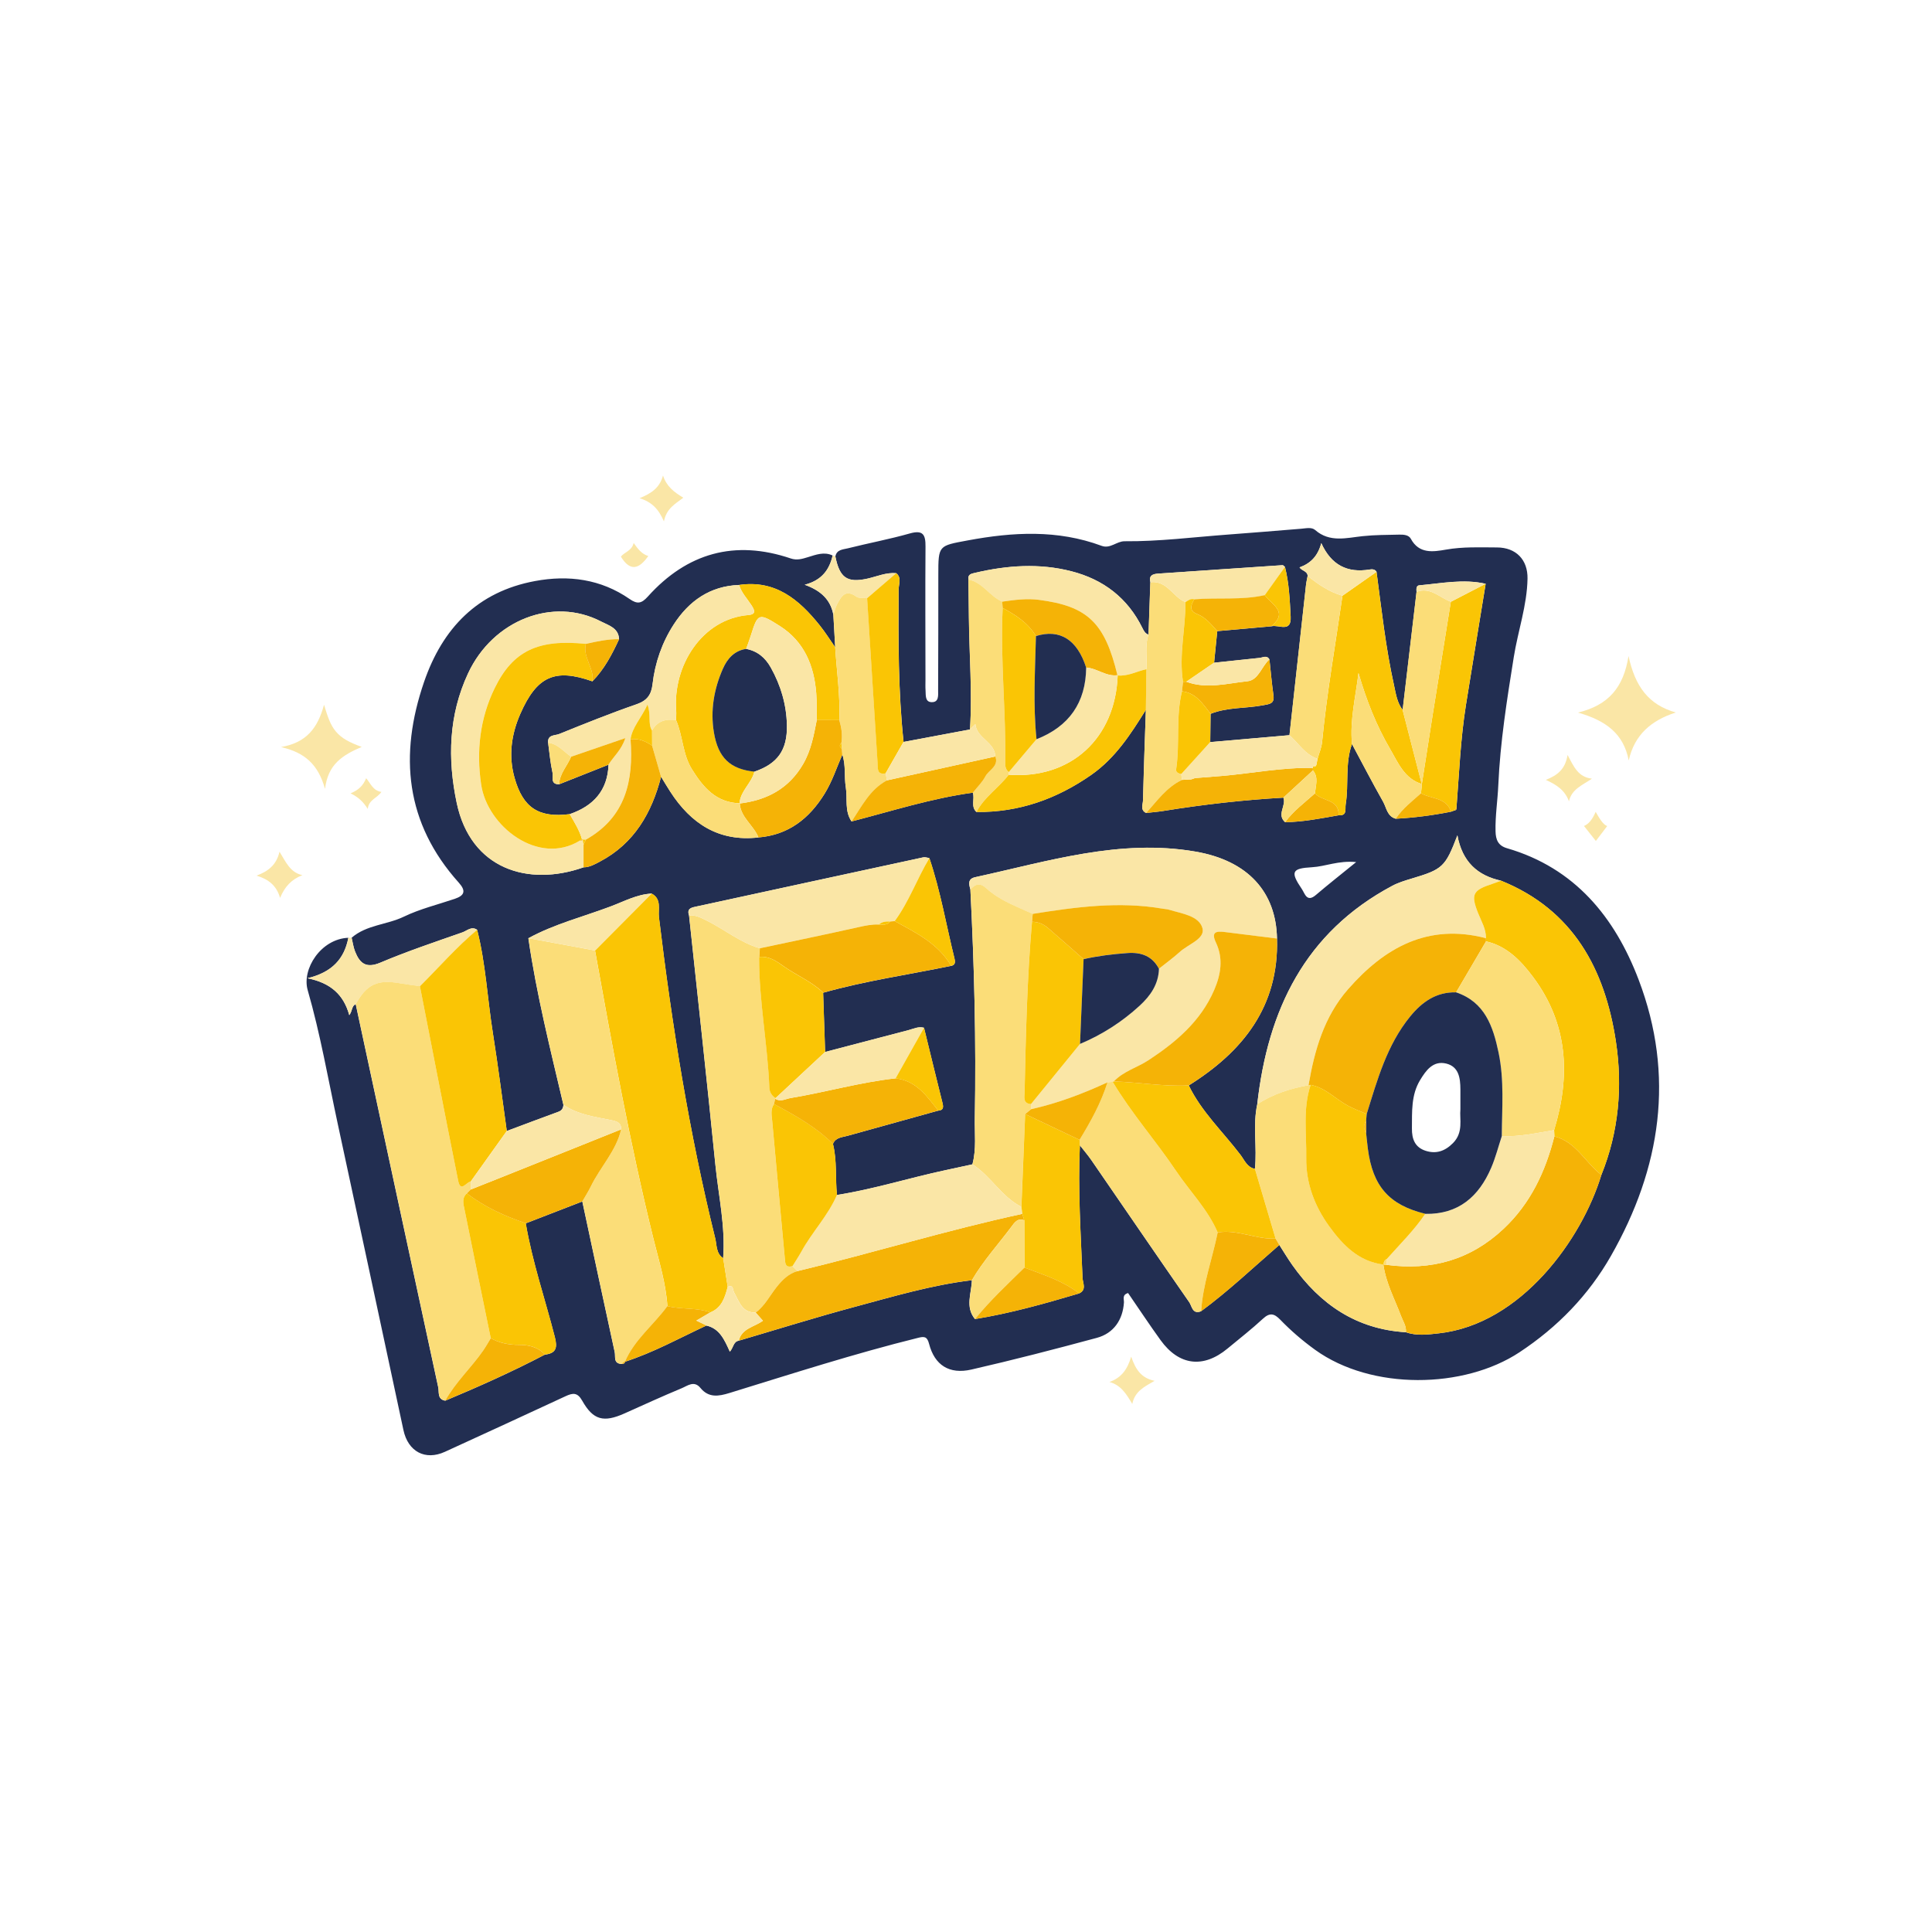 <svg width="256" height="256" viewBox="0 0 256 256" fill="none" xmlns="http://www.w3.org/2000/svg">
<g clip-path="url(#clip0_882_1154)">
<path d="M46.595 124.253C48.573 122.538 51.256 122.55 53.511 121.464C55.65 120.432 58.01 119.863 60.273 119.095C61.572 118.653 61.759 118.034 60.795 116.96C53.702 109.064 52.861 100.051 56.189 90.364C58.634 83.245 63.274 78.405 70.89 76.992C75.33 76.164 79.618 76.729 83.422 79.369C84.457 80.087 85.001 79.98 85.846 79.042C91.042 73.269 97.358 71.486 104.783 73.999C105.594 74.275 106.303 74.058 107.046 73.829C108.12 73.502 109.194 73.073 110.327 73.604C109.898 75.481 108.918 76.886 106.625 77.484C108.786 78.261 110.051 79.471 110.421 81.453C110.501 82.892 110.586 84.332 110.667 85.771C109.988 84.799 109.355 83.784 108.616 82.863C105.883 79.45 102.737 76.805 97.931 77.514C94.081 77.658 91.292 79.632 89.276 82.748C87.73 85.138 86.796 87.813 86.47 90.648C86.308 92.062 85.748 92.839 84.339 93.327C80.879 94.524 77.478 95.895 74.087 97.266C73.543 97.487 72.533 97.326 72.63 98.425C72.813 99.746 72.923 101.087 73.212 102.382C73.331 102.925 72.881 103.944 74.087 103.923L80.637 101.325C80.514 104.755 78.625 106.805 75.496 107.879C71.378 108.397 69.29 107.043 68.173 103.04C67.362 100.14 67.749 97.322 68.942 94.596C71.132 89.6 73.531 88.526 78.493 90.279C80.081 88.674 81.1 86.709 82.034 84.692C81.961 83.19 80.633 82.867 79.66 82.358C73.305 79.046 65.333 82.133 62.026 89.222C59.454 94.741 59.284 100.535 60.523 106.402C62.383 115.185 69.994 117.511 77.326 114.926C78.132 114.918 78.807 114.527 79.486 114.166C84.046 111.764 86.351 107.722 87.599 102.925C88.002 103.583 88.397 104.25 88.817 104.899C91.555 109.14 95.244 111.56 100.5 110.965C104.486 110.634 107.241 108.457 109.27 105.162C110.276 103.532 110.858 101.724 111.613 99.988C112.093 101.397 111.838 102.887 112.072 104.318C112.318 105.829 111.881 107.455 112.836 108.843C118.168 107.468 123.423 105.778 128.904 105.031C129.192 105.859 128.598 106.856 129.384 107.591C135 107.654 140.005 105.876 144.59 102.679C147.799 100.438 149.832 97.266 151.836 94.049C151.7 98.052 151.552 102.055 151.454 106.058C151.441 106.614 151.063 107.34 151.874 107.722C152.638 107.633 153.407 107.574 154.167 107.451C159.435 106.602 164.733 105.994 170.06 105.693C170.464 106.754 169.131 107.939 170.29 108.945C172.688 108.911 175.031 108.44 177.379 108.028C178.551 108.1 178.207 107.204 178.309 106.585C178.746 103.936 178.202 101.185 179.145 98.591C180.512 101.142 181.845 103.711 183.267 106.228C183.725 107.035 183.802 108.176 184.948 108.486C187.41 108.35 189.851 108.036 192.271 107.552L192.661 107.408C192.975 107.378 193.052 107.187 193.001 106.907C193.349 102.407 193.532 97.886 194.245 93.42C195.102 88.063 195.989 82.71 196.86 77.353C193.909 76.678 190.984 77.302 188.06 77.556C187.648 77.59 187.669 78.066 187.703 78.422C187.087 83.64 186.476 88.853 185.861 94.07C185.105 93.089 184.952 91.879 184.702 90.737C183.611 85.8 183.067 80.774 182.397 75.769C182.172 75.404 181.802 75.413 181.463 75.468C178.546 75.943 176.402 74.895 175.078 71.966C174.615 73.71 173.643 74.657 172.196 75.183C172.497 75.655 173.248 75.655 173.27 76.317C173.193 76.729 173.091 77.136 173.049 77.552C172.314 84.174 171.589 90.797 170.863 97.419C167.365 97.725 163.862 98.031 160.364 98.336C160.377 97.088 160.394 95.836 160.407 94.588C162.644 93.692 165.064 93.892 167.377 93.45C168.188 93.293 168.906 93.28 168.74 92.13C168.515 90.551 168.379 88.959 168.209 87.371C167.853 86.781 167.348 87.133 166.902 87.18C164.89 87.384 162.882 87.605 160.874 87.817C161.014 86.42 161.154 85.028 161.294 83.631C163.688 83.419 166.078 83.202 168.473 82.99C169.411 82.731 171.13 83.903 171.02 81.717C170.905 79.509 170.812 77.293 170.268 75.132C170.162 75.047 170.048 74.886 169.946 74.891C164.452 75.255 158.964 75.638 153.47 76.007C152.732 76.058 152.21 76.257 152.43 77.153C152.35 79.467 152.269 81.784 152.188 84.098C151.755 83.95 151.573 83.614 151.378 83.219C149.425 79.242 146.215 76.784 141.97 75.697C137.712 74.606 133.455 74.912 129.218 75.901C128.721 76.015 128.216 76.092 128.326 76.801C128.348 78.49 128.369 80.18 128.386 81.869C128.437 86.798 128.844 91.727 128.53 96.659C125.597 97.211 122.664 97.759 119.73 98.311C119.017 91.595 119.03 84.854 119.076 78.112C119.081 77.395 119.501 76.576 118.766 75.952C117.417 75.829 116.194 76.397 114.92 76.678C112.267 77.259 111.253 76.576 110.692 73.736C110.862 72.806 111.707 72.815 112.335 72.657C115.069 71.97 117.85 71.452 120.562 70.683C122.332 70.183 122.647 70.879 122.634 72.424C122.591 78.291 122.625 84.162 122.63 90.029C122.63 90.525 122.608 91.022 122.642 91.514C122.68 92.13 122.574 92.992 123.402 93.038C124.438 93.094 124.306 92.13 124.306 91.468C124.332 86.378 124.328 81.288 124.332 76.198C124.332 72.233 124.353 72.331 128.225 71.609C134.21 70.493 140.132 70.161 145.969 72.326C147.12 72.751 147.956 71.711 149.017 71.719C153.61 71.758 158.165 71.168 162.733 70.832C165.964 70.594 169.19 70.323 172.421 70.059C173.057 70.009 173.796 69.817 174.276 70.238C176.203 71.923 178.44 71.265 180.55 71.044C182.176 70.87 183.789 70.879 185.411 70.841C185.992 70.828 186.663 70.875 186.943 71.392C188.038 73.426 189.915 73.12 191.596 72.827C193.858 72.428 196.108 72.534 198.358 72.539C200.884 72.547 202.446 74.169 202.404 76.665C202.344 80.218 201.139 83.589 200.583 87.066C199.683 92.699 198.783 98.328 198.532 104.046C198.443 106.084 198.116 108.109 198.167 110.163C198.193 111.263 198.507 112.052 199.678 112.392C208.678 115.007 213.976 121.532 217.13 129.822C221.961 142.528 220.085 154.784 213.462 166.407C210.487 171.628 206.39 175.848 201.33 179.189C193.973 184.045 181.739 184.245 174.267 178.862C172.586 177.648 171.058 176.332 169.64 174.867C168.859 174.061 168.269 173.882 167.352 174.731C165.853 176.12 164.236 177.376 162.661 178.684C159.456 181.345 156.23 180.963 153.784 177.58C152.299 175.525 150.902 173.407 149.476 171.335C148.648 171.573 148.954 172.167 148.928 172.588C148.779 174.872 147.582 176.667 145.332 177.274C139.818 178.764 134.282 180.199 128.713 181.473C125.784 182.143 123.844 180.887 123.113 178.085C122.855 177.083 122.485 177.062 121.653 177.27C113.218 179.359 104.953 182.025 96.658 184.58C95.206 185.026 93.903 185.242 92.812 183.909C91.971 182.882 91.097 183.629 90.328 183.948C87.786 185.005 85.281 186.151 82.764 187.28C79.987 188.524 78.603 188.184 77.143 185.595C76.502 184.461 75.886 184.567 74.923 185.013C69.612 187.488 64.285 189.925 58.957 192.37C56.342 193.567 54.067 192.349 53.455 189.483C50.564 175.963 47.669 162.446 44.757 148.934C43.483 143.012 42.452 137.031 40.771 131.198C39.969 128.413 42.511 124.41 46.158 124.261C45.623 127.046 44.006 128.842 40.737 129.623C43.84 130.247 45.542 131.826 46.281 134.517C46.727 133.915 46.574 133.291 47.13 133.061C50.768 149.978 54.402 166.899 58.061 183.816C58.201 184.466 57.917 185.412 58.991 185.603C63.465 183.731 67.893 181.749 72.193 179.499C73.704 179.32 73.879 178.582 73.513 177.164C72.227 172.146 70.533 167.226 69.663 162.102C72.159 161.134 74.66 160.171 77.156 159.203C78.582 165.855 79.996 172.511 81.448 179.159C81.575 179.741 81.235 180.687 82.36 180.73C82.628 180.734 82.827 180.653 82.84 180.343L82.798 180.445C86.567 179.223 90.027 177.312 93.597 175.644C95.342 176.039 95.979 177.499 96.705 179.108C97.189 178.561 97.176 177.767 97.876 177.656C102.953 176.162 108.005 174.579 113.116 173.203C118.287 171.815 123.432 170.274 128.776 169.637C128.73 171.369 127.851 173.165 129.184 174.782C133.875 174.023 138.438 172.736 142.985 171.386C144.016 170.902 143.465 170.011 143.439 169.332C143.206 163.478 142.811 157.624 143.087 151.761C143.605 152.423 144.157 153.064 144.632 153.756C148.949 160.022 153.237 166.309 157.584 172.558C157.936 173.063 157.991 174.201 159.146 173.747C162.801 171.055 166.087 167.927 169.513 164.963C170.086 165.851 170.625 166.759 171.232 167.621C174.912 172.838 179.739 176.141 186.285 176.531C187.733 177.037 189.202 176.837 190.67 176.671C201.576 175.457 209.621 164.165 212.185 155.688C214.498 149.978 215.012 143.963 214.112 138.007C212.669 128.46 208.483 120.572 198.893 116.696C195.79 116.017 193.757 114.209 193.111 110.685C191.507 114.888 191.159 115.189 187.049 116.416C186.171 116.679 185.275 116.951 184.472 117.38C172.9 123.548 167.984 133.847 166.592 146.315C165.968 149.15 166.592 152.033 166.278 154.881C165.246 154.682 164.894 153.718 164.376 153.035C162.062 149.987 159.214 147.333 157.516 143.827C164.711 139.323 169.47 133.354 169.207 124.372C169.088 118.186 165.352 114.047 158.42 112.846C148.385 111.106 138.854 114.137 129.235 116.229C128.195 116.454 128.386 117.159 128.581 117.868C129.095 127.963 129.354 138.062 129.167 148.17C129.129 150.207 129.396 152.266 128.849 154.283C127.677 154.537 126.505 154.792 125.334 155.043C120.507 156.07 115.786 157.573 110.896 158.341C110.663 156.091 110.922 153.807 110.365 151.583C110.718 150.704 111.571 150.708 112.297 150.505C116.3 149.388 120.307 148.28 124.311 147.168C125.024 147.113 125.02 146.714 124.879 146.141C124.047 142.825 123.245 139.505 122.434 136.19C121.7 135.982 121.05 136.326 120.375 136.504C116.695 137.468 113.01 138.431 109.33 139.395C109.24 136.78 109.156 134.161 109.066 131.546C114.632 129.971 120.363 129.152 126.013 127.988C126.624 127.882 126.569 127.407 126.471 127.012C125.372 122.576 124.612 118.051 123.143 113.708C122.872 113.67 122.583 113.555 122.328 113.61C112.318 115.767 102.308 117.94 92.302 120.118C91.691 120.25 90.957 120.339 91.301 121.307C92.472 132.31 93.686 143.309 94.786 154.321C95.198 158.447 96.14 162.535 95.817 166.725C94.867 166.093 94.99 164.993 94.769 164.093C91.309 150.08 89.038 135.859 87.31 121.54C87.183 120.492 87.701 119.116 86.334 118.407C84.398 118.509 82.704 119.435 80.947 120.097C77.292 121.476 73.467 122.436 70.007 124.325C71.09 131.779 72.928 139.077 74.651 146.4C74.626 146.854 74.447 147.155 73.981 147.325C71.697 148.157 69.425 149.019 67.15 149.868C66.543 145.555 65.995 141.229 65.312 136.924C64.586 132.357 64.361 127.712 63.223 123.208C62.472 122.691 61.878 123.336 61.279 123.544C57.633 124.822 53.961 126.053 50.403 127.555C48.501 128.362 47.665 127.649 47.045 126.078C46.816 125.501 46.735 124.864 46.591 124.257L46.595 124.253ZM179.697 114.23C177.332 114.001 175.626 114.816 173.847 114.913C171.164 115.062 170.943 115.512 172.51 117.817C172.9 118.39 173.155 119.621 174.356 118.594C175.953 117.231 177.604 115.932 179.701 114.23H179.697Z" fill="#222E51"/>
<path d="M46.595 124.253C46.744 124.86 46.82 125.497 47.049 126.074C47.669 127.64 48.505 128.354 50.407 127.551C53.96 126.044 57.637 124.817 61.283 123.54C61.882 123.327 62.476 122.686 63.227 123.204C60.494 125.492 58.159 128.184 55.642 130.688C54.746 130.557 53.85 130.442 52.959 130.289C49.978 129.776 48.578 130.434 47.134 133.057C46.578 133.282 46.727 133.906 46.285 134.513C45.547 131.826 43.844 130.243 40.741 129.619C44.014 128.837 45.632 127.042 46.162 124.257C46.306 124.257 46.451 124.257 46.591 124.257L46.595 124.253Z" fill="#FAE6A6"/>
<path d="M215.814 100.765C215.139 97.241 212.834 95.492 209.094 94.422C213.148 93.429 215.122 91.099 215.789 86.925C216.651 90.937 218.429 93.382 222.055 94.41C218.794 95.45 216.566 97.373 215.814 100.769V100.765Z" fill="#FAE6A6"/>
<path d="M37.239 98.99C40.597 98.4 42.087 96.502 42.936 93.386C43.42 94.961 43.76 96.048 44.511 96.935C45.305 97.878 46.366 98.396 47.928 98.969C45.407 100.056 43.458 101.244 43.068 104.534C42.163 101.299 40.397 99.712 37.235 98.99H37.239Z" fill="#FAE6A6"/>
<path d="M110.425 81.449C110.055 79.467 108.79 78.257 106.63 77.48C108.922 76.877 109.903 75.472 110.331 73.6C110.459 73.617 110.578 73.664 110.688 73.732C111.248 76.572 112.263 77.255 114.916 76.674C116.19 76.393 117.412 75.825 118.762 75.948C117.476 77.056 116.185 78.159 114.895 79.267C114.411 79.208 113.808 79.31 113.464 79.059C112.012 78.015 111.456 79.038 110.909 80.074C110.684 80.498 110.582 80.991 110.421 81.454L110.425 81.449Z" fill="#FAE6A6"/>
<path d="M207.897 106.181C207.332 104.657 206.212 103.978 204.832 103.337C206.36 102.738 207.409 101.932 207.71 100.039C208.551 101.597 209.098 102.959 210.941 103.18C209.629 104.067 208.262 104.564 207.893 106.181H207.897Z" fill="#FAE6A6"/>
<path d="M87.849 63C88.308 64.439 89.305 65.207 90.545 65.95C89.471 66.77 88.32 67.356 87.972 69.083C87.259 67.432 86.351 66.511 84.746 66.014C86.325 65.377 87.433 64.609 87.853 63H87.849Z" fill="#FAE6A6"/>
<path d="M147.005 183.12C148.55 182.581 149.378 181.502 149.887 179.762C150.482 181.477 151.22 182.602 152.991 182.967C151.649 183.744 150.384 184.33 150.032 186.028C149.225 184.678 148.52 183.527 147.001 183.12H147.005Z" fill="#FAE6A6"/>
<path d="M40.066 115.962C38.636 116.523 37.744 117.456 37.112 118.976C36.641 117.35 35.613 116.523 34 116.026C35.579 115.427 36.632 114.595 37.035 112.855C37.88 114.209 38.436 115.614 40.071 115.962H40.066Z" fill="#FAE6A6"/>
<path d="M83.957 71.94C84.538 72.755 85.031 73.413 85.901 73.676C84.683 75.413 83.515 75.778 82.275 73.766C82.641 73.197 83.744 73.006 83.961 71.94H83.957Z" fill="#FAE6A6"/>
<path d="M46.451 105.124C47.567 104.662 48.128 104.063 48.518 103.116C49.121 103.825 49.414 104.764 50.539 104.933C49.945 105.787 48.862 105.961 48.731 107.183C48.111 106.22 47.525 105.659 46.451 105.124Z" fill="#FAE6A6"/>
<path d="M209.884 109.446C210.482 109.217 211.013 108.576 211.433 107.574C211.985 108.542 212.456 109.293 212.962 109.454C212.52 110.036 211.989 110.732 211.459 111.433C210.941 110.779 210.419 110.121 209.884 109.446Z" fill="#FAE6A6"/>
<path d="M128.586 117.864C128.39 117.151 128.199 116.45 129.239 116.225C138.859 114.132 148.389 111.101 158.425 112.842C165.357 114.043 169.093 118.182 169.211 124.367C166.911 124.079 164.61 123.794 162.305 123.506C161.205 123.37 160.42 123.438 161.116 124.898C162.131 127.025 161.77 129.143 160.874 131.211C159.091 135.32 155.856 138.058 152.222 140.461C150.707 141.462 148.869 141.934 147.587 143.301L147.438 143.352C147.205 143.373 146.975 143.398 146.742 143.419C143.482 144.931 140.132 146.187 136.617 146.981C136.613 146.756 136.609 146.531 136.605 146.306C138.774 143.644 140.939 140.983 143.104 138.325C146.037 137.098 148.673 135.4 151.013 133.252C152.439 131.941 153.504 130.412 153.564 128.375C154.498 127.628 155.474 126.923 156.357 126.116C157.457 125.115 159.715 124.406 159.329 123C158.879 121.358 156.591 121.069 154.914 120.555C154.646 120.475 154.358 120.466 154.082 120.419C148.287 119.405 142.561 120.19 136.838 121.103C134.707 120.118 132.457 119.324 130.687 117.707C129.846 116.938 129.227 117.121 128.581 117.872L128.586 117.864Z" fill="#FAE6A6"/>
<path d="M47.139 133.049C48.578 130.43 49.983 129.767 52.963 130.281C53.854 130.434 54.75 130.548 55.646 130.68C57.327 139.272 58.987 147.869 60.714 156.448C61.037 158.061 61.81 156.622 62.374 156.55C62.374 156.902 62.374 157.255 62.374 157.607C62.205 157.777 62.03 157.951 61.861 158.121C61.152 158.753 61.411 159.56 61.555 160.286C62.693 165.966 63.864 171.641 65.028 177.317C64.701 177.852 64.399 178.399 64.043 178.913C62.463 181.21 60.371 183.124 59.004 185.582C57.925 185.391 58.214 184.445 58.074 183.795C54.415 166.882 50.781 149.961 47.143 133.04L47.139 133.049Z" fill="#FBDD78"/>
<path d="M86.342 118.395C87.709 119.104 87.191 120.479 87.319 121.528C89.046 135.846 91.318 150.068 94.777 164.081C94.998 164.981 94.875 166.08 95.83 166.713C96.03 167.978 96.225 169.243 96.424 170.512C96.055 171.909 95.652 173.284 94.128 173.9C92.285 173.242 90.303 173.535 88.435 173.072C88.236 170.032 87.327 167.129 86.601 164.2C83.473 151.553 81.151 138.754 78.846 125.943C81.346 123.425 83.85 120.912 86.351 118.395H86.342Z" fill="#FAC505"/>
<path d="M96.42 170.508C96.221 169.243 96.025 167.973 95.826 166.708C96.148 162.518 95.206 158.43 94.794 154.304C93.695 143.292 92.476 132.293 91.309 121.29C92.188 121.226 92.897 121.608 93.674 121.994C96.029 123.17 98.101 124.902 100.678 125.649C100.652 126.036 100.623 126.422 100.597 126.804C100.563 132.611 101.722 138.33 101.951 144.116C101.977 144.719 102.27 145.173 102.771 145.495L102.72 145.576C102.665 145.814 102.609 146.047 102.559 146.285C102.066 146.99 102.253 147.784 102.317 148.531C102.856 154.584 103.429 160.633 103.985 166.683C104.044 167.332 103.998 168.033 105.008 167.761C105.229 167.982 105.449 168.198 105.67 168.419C104.49 168.767 103.679 169.574 102.928 170.512C102.011 171.654 101.353 173.016 100.139 173.912C98.318 173.976 97.944 172.448 97.282 171.272C97.065 170.89 97.235 170.189 96.424 170.503L96.42 170.508Z" fill="#FBDD78"/>
<path d="M78.837 125.943C81.142 138.75 83.464 151.553 86.593 164.2C87.314 167.124 88.227 170.028 88.427 173.072C86.61 175.568 84.063 177.508 82.81 180.437L82.853 180.335C82.692 180.463 82.53 180.594 82.373 180.722C81.252 180.679 81.588 179.732 81.46 179.151C80.008 172.503 78.591 165.847 77.169 159.195C77.551 158.528 77.971 157.874 78.306 157.182C79.55 154.618 81.647 152.513 82.314 149.647C82.314 148.743 81.741 148.582 80.964 148.42C78.794 147.979 76.557 147.699 74.664 146.391C72.94 139.068 71.102 131.771 70.02 124.317C72.962 124.86 75.899 125.403 78.841 125.943H78.837Z" fill="#FBDD78"/>
<path d="M166.596 146.315C167.989 133.847 172.905 123.553 184.477 117.38C185.279 116.951 186.175 116.68 187.054 116.416C191.163 115.19 191.515 114.888 193.116 110.686C193.761 114.205 195.794 116.017 198.893 116.692C198.507 116.832 198.121 116.99 197.73 117.117C195.128 117.966 194.86 118.509 195.845 120.98C196.278 122.067 196.915 123.081 196.894 124.312C189.223 122.309 183.462 125.539 178.614 131.079C175.443 134.704 174.178 139.17 173.38 143.802C170.969 144.235 168.668 144.973 166.592 146.315H166.596Z" fill="#FAE6A6"/>
<path d="M196.898 124.312C196.919 123.085 196.278 122.066 195.849 120.98C194.869 118.509 195.136 117.966 197.734 117.117C198.125 116.989 198.507 116.832 198.897 116.692C208.487 120.568 212.673 128.46 214.12 138.003C215.02 143.959 214.507 149.974 212.193 155.684C210.058 154.053 208.852 151.286 205.961 150.577C205.948 150.301 205.94 150.021 205.927 149.745C208.122 142.549 207.791 135.672 203.134 129.449C201.538 127.318 199.687 125.369 196.906 124.732C196.906 124.592 196.902 124.448 196.898 124.308V124.312Z" fill="#FAC505"/>
<path d="M205.961 150.577C208.852 151.29 210.054 154.053 212.193 155.684C209.629 164.157 201.584 175.449 190.679 176.667C189.21 176.833 187.741 177.028 186.294 176.527C186.366 175.721 185.907 175.079 185.64 174.371C184.795 172.112 183.623 169.968 183.297 167.536C183.428 167.591 183.564 167.608 183.704 167.595C189.622 168.398 194.839 166.954 199.237 162.815C202.803 159.462 204.777 155.238 205.957 150.577H205.961Z" fill="#F5B306"/>
<path d="M128.586 117.864C129.231 117.113 129.851 116.93 130.691 117.698C132.457 119.316 134.707 120.11 136.838 121.094C136.804 121.443 136.774 121.791 136.74 122.139C136.095 129.644 135.921 137.171 135.76 144.697C135.747 145.334 135.492 146.204 136.6 146.298C136.605 146.523 136.609 146.748 136.613 146.973C136.354 147.185 136.095 147.401 135.836 147.614C135.671 151.715 135.505 155.811 135.335 159.912C132.703 158.575 131.285 155.832 128.849 154.274C129.392 152.262 129.129 150.199 129.167 148.161C129.354 138.054 129.095 127.955 128.581 117.86L128.586 117.864Z" fill="#FBDD78"/>
<path d="M183.301 167.536C183.628 169.969 184.799 172.117 185.644 174.371C185.907 175.076 186.37 175.721 186.298 176.527C179.752 176.141 174.929 172.834 171.245 167.617C170.638 166.755 170.098 165.847 169.525 164.959C169.36 164.679 169.19 164.395 169.024 164.115C168.112 161.037 167.199 157.955 166.286 154.877C166.596 152.029 165.976 149.146 166.601 146.311C168.676 144.969 170.977 144.231 173.388 143.798C173.482 143.772 173.575 143.755 173.673 143.747C172.616 146.913 173.138 150.182 173.087 153.408C173.036 156.775 174.191 159.814 176.127 162.48C177.914 164.947 180.015 167.158 183.326 167.557L183.301 167.528V167.536Z" fill="#FBDD78"/>
<path d="M62.37 156.554C61.806 156.626 61.033 158.065 60.71 156.452C58.983 147.869 57.327 139.272 55.642 130.684C58.159 128.18 60.494 125.488 63.228 123.2C64.365 127.704 64.59 132.348 65.316 136.916C66 141.221 66.547 145.542 67.154 149.86C65.558 152.092 63.966 154.325 62.37 156.558V156.554Z" fill="#FAC505"/>
<path d="M146.742 143.415C146.975 143.394 147.205 143.369 147.438 143.347C149.917 147.508 153.144 151.137 155.831 155.149C157.66 157.874 160.033 160.234 161.349 163.308C160.64 166.793 159.38 170.16 159.155 173.747C158 174.201 157.945 173.063 157.592 172.558C153.245 166.309 148.958 160.026 144.641 153.756C144.165 153.064 143.613 152.428 143.095 151.761C143.078 151.519 143.061 151.277 143.044 151.035C144.517 148.611 145.897 146.145 146.742 143.415Z" fill="#FBDD78"/>
<path d="M77.317 114.926C69.986 117.507 62.374 115.185 60.515 106.402C59.276 100.535 59.445 94.741 62.018 89.222C65.325 82.129 73.297 79.047 79.652 82.358C80.624 82.867 81.957 83.19 82.025 84.693C80.526 84.676 79.075 84.99 77.623 85.317C71.302 84.671 67.965 86.221 65.546 91.171C63.567 95.216 63.092 99.559 63.75 103.974C64.578 109.514 71.357 114.778 76.842 111.382L77.037 111.39L77.207 111.297L77.309 111.929C77.309 112.931 77.309 113.929 77.309 114.931L77.317 114.926Z" fill="#FAE6A6"/>
<path d="M100.135 173.917C101.353 173.021 102.007 171.662 102.924 170.516C103.675 169.578 104.486 168.771 105.666 168.423C115.634 166.033 125.436 163.002 135.458 160.842L135.722 161.695C134.834 161.338 134.418 162.017 134.015 162.552C132.258 164.9 130.271 167.082 128.785 169.629C123.44 170.266 118.295 171.807 113.125 173.195C108.014 174.57 102.962 176.154 97.885 177.648C98.301 175.992 99.978 175.831 101.09 175.003C100.75 174.617 100.44 174.265 100.13 173.917H100.135Z" fill="#F5B306"/>
<path d="M97.931 77.506C102.741 76.801 105.883 79.441 108.616 82.855C109.355 83.78 109.988 84.79 110.667 85.762C110.866 88.98 111.35 92.185 111.21 95.424C110.213 95.42 109.219 95.416 108.222 95.412C108.205 94.223 108.247 93.026 108.154 91.841C107.869 88.178 106.553 85.007 103.348 82.961C100.538 81.169 100.419 81.233 99.494 84.196C99.307 84.794 99.078 85.385 98.87 85.975C97.299 86.204 96.374 87.274 95.792 88.59C94.603 91.277 94.111 94.125 94.595 97.037C95.159 100.429 96.772 101.898 99.961 102.242C99.591 103.783 98.101 104.802 97.987 106.462L98.012 106.436C94.892 106.36 93.177 104.326 91.687 101.936C90.435 99.928 90.494 97.521 89.581 95.416C89.59 94.991 89.632 94.567 89.598 94.147C89.135 88.258 92.994 82.005 99.162 81.492C100.27 81.398 99.961 80.8 99.574 80.197C99.001 79.31 98.241 78.541 97.931 77.497V77.506Z" fill="#FAC505"/>
<path d="M135.463 160.846C125.44 163.007 115.638 166.042 105.67 168.428C105.45 168.207 105.229 167.99 105.008 167.77C105.411 167.112 105.836 166.471 106.209 165.796C107.636 163.223 109.724 161.067 110.9 158.337C115.786 157.569 120.507 156.066 125.338 155.038C126.51 154.788 127.681 154.533 128.853 154.279C131.294 155.841 132.707 158.579 135.339 159.916C135.378 160.226 135.42 160.536 135.458 160.846H135.463Z" fill="#FAE6A6"/>
<path d="M100.678 125.654C98.101 124.907 96.034 123.175 93.674 121.999C92.897 121.608 92.192 121.226 91.309 121.294C90.965 120.326 91.7 120.241 92.311 120.105C102.317 117.928 112.327 115.758 122.337 113.598C122.591 113.542 122.88 113.657 123.152 113.695C121.509 116.421 120.456 119.473 118.55 122.05L117.96 122.096C117.417 122.079 116.89 122.105 116.461 122.504C115.549 122.453 114.678 122.635 113.783 122.839C109.423 123.82 105.046 124.72 100.674 125.649L100.678 125.654Z" fill="#FAE6A6"/>
<path d="M182.392 75.769C183.059 80.774 183.602 85.8 184.697 90.738C184.952 91.879 185.105 93.089 185.856 94.07C186.705 97.356 187.55 100.646 188.399 103.931L188.42 103.893C186.081 103.193 185.254 101.053 184.192 99.241C182.358 96.103 181.034 92.724 180.007 89.175C179.625 92.347 178.848 95.424 179.145 98.595C178.202 101.189 178.746 103.94 178.309 106.589C178.207 107.209 178.551 108.104 177.379 108.032C177.468 105.846 175.171 106.224 174.25 105.124C174.314 104.097 174.76 103.036 173.974 102.085C173.974 101.979 173.97 101.868 173.97 101.762C173.936 101.686 173.936 101.609 173.979 101.537C174.195 101.669 174.327 101.575 174.42 101.376C174.475 101.1 174.53 100.82 174.586 100.544C174.789 99.801 175.112 99.071 175.184 98.319C175.812 91.82 176.954 85.397 177.884 78.94C179.387 77.883 180.894 76.831 182.397 75.773L182.392 75.769Z" fill="#FAC505"/>
<path d="M161.349 163.308C160.033 160.235 157.66 157.874 155.831 155.149C153.139 151.137 149.917 147.508 147.438 143.348L147.587 143.297C150.902 143.394 154.192 144.001 157.52 143.823C159.218 147.329 162.067 149.983 164.38 153.031C164.902 153.718 165.251 154.682 166.282 154.877C167.195 157.955 168.107 161.037 169.02 164.115C166.418 164.251 163.981 162.862 161.349 163.304V163.308Z" fill="#FAC505"/>
<path d="M76.85 111.377C71.361 114.778 64.582 109.514 63.758 103.974C63.1 99.559 63.576 95.212 65.554 91.171C67.974 86.221 71.31 84.671 77.631 85.317C77.186 87.1 78.782 88.526 78.493 90.279C73.531 88.526 71.136 89.6 68.942 94.597C67.749 97.318 67.362 100.141 68.173 103.04C69.29 107.039 71.378 108.397 75.492 107.879C76.116 108.962 76.799 110.019 77.126 111.246L77.147 111.233C77.028 111.242 76.931 111.288 76.85 111.377Z" fill="#FAC505"/>
<path d="M157.52 143.823C154.192 144.001 150.902 143.394 147.587 143.296C148.873 141.93 150.707 141.458 152.222 140.456C155.856 138.058 159.091 135.316 160.874 131.206C161.77 129.139 162.126 127.025 161.116 124.894C160.42 123.434 161.209 123.366 162.304 123.501C164.605 123.79 166.906 124.075 169.211 124.363C169.475 133.346 164.716 139.315 157.52 143.819V143.823Z" fill="#F5B306"/>
<path d="M77.122 111.246C76.795 110.019 76.112 108.962 75.487 107.875C78.62 106.801 80.509 104.751 80.632 101.321C81.278 100.238 82.335 99.406 82.861 97.802C80.246 98.701 77.962 99.487 75.678 100.268C74.689 99.602 73.93 98.561 72.626 98.417C72.529 97.318 73.539 97.479 74.082 97.258C77.478 95.887 80.879 94.516 84.334 93.319C85.748 92.831 86.304 92.054 86.465 90.64C86.792 87.804 87.726 85.134 89.271 82.74C91.288 79.624 94.077 77.65 97.927 77.506C98.241 78.55 99.001 79.318 99.57 80.206C99.961 80.808 100.266 81.407 99.158 81.5C92.99 82.014 89.135 88.267 89.594 94.155C89.628 94.575 89.585 95 89.577 95.424C88.227 95.225 87.094 95.526 86.389 96.804C85.807 95.874 86.308 94.703 85.786 93.37C84.967 95.165 83.782 96.316 83.54 97.959C83.956 103.456 82.895 108.291 77.623 111.254C77.453 111.254 77.287 111.25 77.118 111.246H77.122Z" fill="#FAE6A6"/>
<path d="M135.463 160.846C135.424 160.536 135.382 160.226 135.344 159.916C135.509 155.815 135.675 151.719 135.84 147.618C138.243 148.756 140.646 149.898 143.044 151.035C143.061 151.277 143.078 151.519 143.095 151.761C142.824 157.628 143.214 163.478 143.448 169.332C143.473 170.011 144.025 170.903 142.993 171.387C140.828 169.706 138.247 168.912 135.739 167.961C135.734 165.872 135.73 163.788 135.722 161.699L135.458 160.846H135.463Z" fill="#FAC505"/>
<path d="M65.028 177.321C63.864 171.645 62.693 165.97 61.555 160.29C61.411 159.568 61.152 158.757 61.861 158.125C64.217 159.937 66.878 161.139 69.672 162.085C70.542 167.209 72.236 172.125 73.522 177.147C73.887 178.565 73.713 179.304 72.202 179.482C71.289 178.472 70.032 178.2 68.801 178.2C67.443 178.2 66.203 177.971 65.028 177.317V177.321Z" fill="#FAC505"/>
<path d="M100.678 125.654C105.05 124.724 109.427 123.82 113.787 122.844C114.683 122.644 115.553 122.461 116.466 122.508C117.013 122.551 117.561 122.593 117.964 122.101C118.159 122.084 118.359 122.071 118.558 122.054C121.39 123.603 124.315 125.026 126.034 127.976C120.38 129.143 114.653 129.958 109.088 131.533C107.551 130.048 105.556 129.254 103.841 128.031C102.902 127.365 101.896 126.651 100.606 126.804C100.631 126.418 100.661 126.032 100.686 125.65L100.678 125.654Z" fill="#F5B306"/>
<path d="M151.87 107.726C151.059 107.344 151.437 106.619 151.45 106.062C151.547 102.059 151.7 98.056 151.832 94.053C151.853 92.261 151.874 90.466 151.895 88.674C152.044 87.15 151.662 85.597 152.18 84.094C152.26 81.78 152.341 79.463 152.422 77.149C154.629 76.869 155.415 79.106 157.079 79.785C157.091 83.309 156.191 86.806 156.756 90.347C156.709 90.763 156.663 91.183 156.616 91.599C155.775 95 156.361 98.506 155.843 101.932C155.78 102.344 156.153 102.505 156.523 102.564C156.552 102.823 156.586 103.082 156.616 103.341C154.578 104.313 153.313 106.122 151.866 107.731L151.87 107.726Z" fill="#FBDD78"/>
<path d="M111.215 95.428C111.355 92.189 110.871 88.984 110.671 85.767C110.59 84.328 110.506 82.888 110.425 81.449C110.582 80.991 110.688 80.498 110.913 80.074C111.461 79.038 112.017 78.015 113.469 79.059C113.817 79.31 114.415 79.208 114.904 79.267C115.366 86.565 115.829 93.866 116.296 101.164C116.338 101.847 116.181 102.7 117.357 102.48C117.412 102.79 117.472 103.095 117.527 103.405C115.26 104.615 114.19 106.852 112.84 108.852C111.885 107.463 112.322 105.838 112.076 104.326C111.843 102.896 112.098 101.406 111.618 99.996C111.597 99.737 111.575 99.474 111.554 99.215C111.533 98.96 111.516 98.701 111.495 98.447C111.669 97.419 111.495 96.422 111.219 95.433L111.215 95.428Z" fill="#FBDD78"/>
<path d="M152.18 84.094C151.662 85.597 152.044 87.15 151.895 88.674C150.622 88.942 149.442 89.647 148.075 89.498C146.398 82.506 144.127 80.32 137.645 79.48C136.014 79.267 134.406 79.492 132.797 79.722C131.128 79.017 130.211 77.162 128.318 76.797C128.208 76.092 128.713 76.016 129.21 75.897C133.446 74.903 137.704 74.598 141.962 75.693C146.207 76.784 149.416 79.237 151.369 83.215C151.564 83.614 151.747 83.95 152.18 84.094Z" fill="#FAE6A6"/>
<path d="M110.904 158.333C109.729 161.063 107.636 163.219 106.214 165.792C105.84 166.467 105.416 167.108 105.012 167.766C104.002 168.042 104.049 167.337 103.989 166.687C103.433 160.638 102.86 154.589 102.321 148.535C102.253 147.788 102.07 146.994 102.563 146.29C105.348 147.784 108.111 149.312 110.378 151.57C110.934 153.795 110.675 156.079 110.909 158.329L110.904 158.333Z" fill="#FAC505"/>
<path d="M196.855 77.353C195.981 82.71 195.094 88.063 194.24 93.421C193.527 97.886 193.345 102.403 192.997 106.907C192.882 107.073 192.772 107.243 192.657 107.408C192.525 107.455 192.398 107.506 192.266 107.553C191.63 105.613 189.634 105.897 188.285 105.116C188.327 104.708 188.369 104.301 188.416 103.893L188.395 103.931C188.879 100.837 189.354 97.738 189.847 94.647C190.641 89.676 191.443 84.71 192.241 79.739C193.778 78.945 195.314 78.147 196.855 77.353Z" fill="#FAC505"/>
<path d="M100.593 126.808C101.884 126.651 102.89 127.364 103.828 128.035C105.543 129.258 107.542 130.052 109.075 131.537C109.164 134.152 109.249 136.772 109.338 139.387C107.148 141.429 104.957 143.466 102.767 145.508C102.266 145.181 101.968 144.727 101.943 144.124C101.714 138.334 100.559 132.62 100.589 126.813L100.593 126.808Z" fill="#FAC505"/>
<path d="M69.672 162.09C66.879 161.143 64.213 159.942 61.861 158.129C62.031 157.955 62.205 157.785 62.374 157.615C63.678 157.097 64.985 156.584 66.288 156.062C71.629 153.926 76.969 151.783 82.309 149.647C81.643 152.513 79.546 154.622 78.302 157.182C77.967 157.874 77.546 158.524 77.164 159.194C74.668 160.158 72.168 161.126 69.672 162.094V162.09Z" fill="#F5B306"/>
<path d="M128.322 76.793C130.216 77.158 131.133 79.013 132.801 79.717C132.822 79.998 132.843 80.278 132.86 80.558C132.529 87.439 133.315 94.304 133.2 101.181C133.191 101.614 133.306 102.013 133.675 102.297C133.688 102.416 133.68 102.539 133.654 102.658C132.334 104.394 130.411 105.608 129.379 107.595C128.594 106.861 129.188 105.863 128.9 105.035C129.468 104.318 130.152 103.664 130.568 102.866C131.022 102 132.364 101.554 131.888 100.23C131.812 98.307 129.396 97.827 129.243 95.951C129.006 96.184 128.764 96.418 128.526 96.651C128.84 91.718 128.428 86.79 128.377 81.861C128.36 80.172 128.339 78.482 128.318 76.793H128.322Z" fill="#FBDD78"/>
<path d="M129.384 107.595C130.415 105.608 132.338 104.394 133.658 102.658C141.877 103.261 147.803 97.844 148.1 89.464L148.079 89.498C149.442 89.647 150.626 88.942 151.9 88.675C151.878 90.47 151.857 92.262 151.836 94.053C149.828 97.271 147.799 100.442 144.59 102.683C140.009 105.88 135.004 107.659 129.384 107.595Z" fill="#FAC505"/>
<path d="M110.374 151.574C108.103 149.316 105.343 147.788 102.559 146.293C102.614 146.056 102.665 145.822 102.72 145.584C103.42 146.051 104.087 145.606 104.758 145.495C109.414 144.718 113.974 143.402 118.677 142.885C121.407 143.19 122.816 145.241 124.323 147.159C120.32 148.272 116.313 149.38 112.31 150.496C111.579 150.7 110.73 150.696 110.378 151.574H110.374Z" fill="#F5B306"/>
<path d="M177.88 78.936C176.95 85.393 175.808 91.816 175.18 98.315C175.108 99.071 174.789 99.801 174.581 100.54C172.917 100.001 172.077 98.485 170.858 97.415C171.584 90.793 172.314 84.171 173.045 77.548C173.091 77.132 173.193 76.725 173.265 76.313C174.671 77.421 176.122 78.439 177.876 78.936H177.88Z" fill="#FBDD78"/>
<path d="M117.349 102.475C116.177 102.696 116.334 101.847 116.287 101.164C115.825 93.866 115.362 86.569 114.895 79.267C116.181 78.159 117.472 77.055 118.758 75.948C119.492 76.572 119.076 77.391 119.068 78.108C119.017 84.85 119.004 91.591 119.722 98.307C118.928 99.695 118.134 101.087 117.344 102.475H117.349Z" fill="#FAC505"/>
<path d="M192.241 79.739C191.443 84.71 190.641 89.676 189.847 94.647C189.354 97.742 188.879 100.837 188.395 103.932C187.546 100.646 186.701 97.356 185.852 94.07C186.468 88.853 187.079 83.64 187.694 78.423C189.537 77.731 190.755 79.187 192.241 79.734V79.739Z" fill="#FBDD78"/>
<path d="M82.309 149.643C76.969 151.783 71.629 153.922 66.288 156.057C64.985 156.58 63.682 157.093 62.374 157.611C62.374 157.259 62.374 156.906 62.374 156.554C63.966 154.321 65.562 152.088 67.159 149.855C69.434 149.006 71.705 148.144 73.989 147.312C74.46 147.143 74.638 146.841 74.66 146.387C76.553 147.694 78.79 147.975 80.959 148.416C81.732 148.573 82.305 148.735 82.309 149.643Z" fill="#FAE6A6"/>
<path d="M111.546 99.207C111.567 99.466 111.588 99.729 111.609 99.988C110.858 101.724 110.272 103.537 109.266 105.163C107.232 108.457 104.477 110.635 100.495 110.966C99.863 109.353 98.135 108.334 98.016 106.44L97.991 106.466C101.616 106.029 104.533 104.5 106.426 101.227C107.479 99.406 107.835 97.415 108.226 95.412C109.223 95.416 110.217 95.42 111.214 95.424C111.495 96.413 111.664 97.407 111.49 98.438C111.202 98.719 111.231 98.973 111.55 99.207H111.546Z" fill="#F5B306"/>
<path d="M118.673 142.885C113.965 143.403 109.41 144.719 104.753 145.496C104.083 145.606 103.416 146.056 102.716 145.585C102.716 145.585 102.767 145.496 102.767 145.5C104.957 143.462 107.148 141.42 109.338 139.383C113.019 138.419 116.703 137.455 120.384 136.492C121.059 136.313 121.708 135.97 122.443 136.178C121.186 138.411 119.93 140.648 118.673 142.881V142.885Z" fill="#FAE6A6"/>
<path d="M98.016 106.444C98.135 108.342 99.863 109.357 100.495 110.97C95.24 111.564 91.551 109.144 88.813 104.903C88.393 104.254 88.002 103.587 87.595 102.929C87.2 101.558 86.805 100.183 86.41 98.812C86.406 98.141 86.397 97.475 86.393 96.804C87.102 95.522 88.236 95.225 89.585 95.424C90.498 97.53 90.439 99.937 91.691 101.945C93.181 104.335 94.892 106.368 98.016 106.444Z" fill="#FBDD78"/>
<path d="M151.87 107.727C153.317 106.118 154.582 104.309 156.62 103.337C157.028 103.316 157.435 103.295 157.847 103.274C158.008 103.214 158.174 103.159 158.335 103.1C159.515 103.006 160.7 102.921 161.88 102.819C165.908 102.471 169.899 101.669 173.966 101.758C173.966 101.864 173.966 101.975 173.97 102.081C172.662 103.286 171.359 104.492 170.052 105.693C164.724 105.995 159.426 106.602 154.158 107.451C153.398 107.574 152.63 107.633 151.866 107.722L151.87 107.727Z" fill="#F5B306"/>
<path d="M173.966 101.758C169.899 101.669 165.909 102.471 161.88 102.819C160.7 102.921 159.515 103.006 158.335 103.099C158.17 103.159 158.008 103.214 157.847 103.273C157.44 103.295 157.032 103.316 156.62 103.337C156.591 103.078 156.557 102.819 156.527 102.56C157.805 101.151 159.082 99.737 160.36 98.328C163.858 98.022 167.36 97.716 170.858 97.411C172.077 98.481 172.917 99.996 174.581 100.535C174.526 100.811 174.471 101.091 174.416 101.367C174.267 101.423 174.123 101.478 173.974 101.529C173.932 101.601 173.928 101.677 173.966 101.754V101.758Z" fill="#FAE6A6"/>
<path d="M188.42 103.893C188.378 104.301 188.336 104.708 188.289 105.116C187.109 106.173 185.831 107.132 184.948 108.486C183.802 108.176 183.721 107.039 183.267 106.228C181.845 103.711 180.512 101.138 179.145 98.591C178.848 95.42 179.625 92.346 180.007 89.175C181.034 92.724 182.358 96.103 184.192 99.24C185.254 101.057 186.081 103.193 188.42 103.893Z" fill="#FBDD78"/>
<path d="M86.41 98.812C86.805 100.183 87.2 101.558 87.595 102.93C86.347 107.727 84.041 111.768 79.482 114.171C78.803 114.527 78.124 114.918 77.321 114.931C77.321 113.929 77.321 112.931 77.321 111.929C77.423 111.704 77.529 111.479 77.631 111.254C82.904 108.291 83.965 103.452 83.549 97.959C84.636 97.806 85.553 98.213 86.415 98.812H86.41Z" fill="#F5B306"/>
<path d="M131.892 100.234C132.368 101.558 131.026 102.004 130.572 102.87C130.156 103.664 129.468 104.322 128.904 105.039C123.423 105.782 118.164 107.472 112.836 108.847C114.186 106.848 115.256 104.611 117.523 103.401C122.315 102.344 127.104 101.291 131.897 100.234H131.892Z" fill="#F5B306"/>
<path d="M131.892 100.234C127.1 101.291 122.311 102.344 117.518 103.401C117.463 103.091 117.408 102.785 117.349 102.475C118.142 101.083 118.932 99.695 119.726 98.307C122.659 97.755 125.593 97.207 128.526 96.655C128.768 96.422 129.006 96.188 129.243 95.955C129.401 97.831 131.816 98.311 131.888 100.234H131.892Z" fill="#FAE6A6"/>
<path d="M157.083 79.785C155.415 79.106 154.634 76.873 152.426 77.149C152.205 76.249 152.732 76.049 153.466 76.003C158.959 75.629 164.448 75.247 169.941 74.886C170.043 74.878 170.158 75.043 170.264 75.128C169.373 76.372 168.481 77.62 167.59 78.864C164.508 79.556 161.366 79.161 158.259 79.42C157.783 79.28 157.44 79.556 157.083 79.789V79.785Z" fill="#FAE6A6"/>
<path d="M161.349 163.308C163.981 162.867 166.418 164.255 169.02 164.119C169.19 164.399 169.356 164.683 169.521 164.964C166.095 167.927 162.81 171.051 159.155 173.747C159.38 170.16 160.64 166.793 161.349 163.308Z" fill="#F5B306"/>
<path d="M135.726 161.699C135.73 163.788 135.734 165.872 135.743 167.961C133.501 170.177 131.179 172.316 129.197 174.778C127.864 173.157 128.743 171.361 128.789 169.633C130.275 167.086 132.262 164.904 134.019 162.557C134.423 162.022 134.834 161.342 135.726 161.699Z" fill="#FBDD78"/>
<path d="M126.026 127.976C124.311 125.025 121.381 123.599 118.55 122.054C120.456 119.473 121.509 116.425 123.152 113.699C124.62 118.046 125.385 122.568 126.48 127.004C126.577 127.398 126.633 127.87 126.021 127.98L126.026 127.976Z" fill="#FAC505"/>
<path d="M78.837 125.943C75.895 125.399 72.957 124.856 70.016 124.317C73.475 122.423 77.3 121.468 80.955 120.088C82.713 119.426 84.402 118.501 86.342 118.399C83.838 120.916 81.337 123.429 78.837 125.947V125.943Z" fill="#FAE6A6"/>
<path d="M129.197 174.778C131.179 172.316 133.501 170.177 135.743 167.961C138.252 168.912 140.837 169.705 142.998 171.387C138.451 172.732 133.888 174.023 129.197 174.783V174.778Z" fill="#F5B306"/>
<path d="M158.259 79.412C161.366 79.153 164.512 79.552 167.59 78.856C168.481 80.104 170.786 81.05 168.468 82.982C166.074 83.194 163.684 83.411 161.29 83.623C160.504 82.753 159.787 81.823 158.637 81.369C157.524 80.936 157.775 80.18 158.259 79.412Z" fill="#F5B306"/>
<path d="M65.028 177.321C66.203 177.975 67.443 178.204 68.801 178.204C70.037 178.204 71.289 178.476 72.202 179.486C67.901 181.736 63.474 183.718 58.999 185.591C60.366 183.128 62.459 181.218 64.043 178.921C64.395 178.408 64.701 177.86 65.028 177.325V177.321Z" fill="#F5B306"/>
<path d="M156.616 91.599C156.663 91.183 156.709 90.763 156.756 90.347C156.896 90.343 157.04 90.338 157.185 90.33C159.889 91.34 162.61 90.546 165.289 90.27C166.766 90.118 167.169 88.292 168.205 87.362C168.379 88.95 168.515 90.542 168.736 92.121C168.901 93.272 168.184 93.284 167.373 93.442C165.06 93.887 162.64 93.688 160.403 94.579C159.388 93.272 158.488 91.816 156.616 91.599Z" fill="#F5B306"/>
<path d="M156.616 91.6C158.488 91.816 159.388 93.272 160.403 94.579C160.39 95.828 160.373 97.08 160.36 98.328C159.082 99.737 157.805 101.151 156.527 102.56C156.157 102.501 155.784 102.34 155.848 101.928C156.361 98.502 155.78 94.996 156.62 91.595L156.616 91.6Z" fill="#FAC505"/>
<path d="M82.81 180.433C84.058 177.504 86.61 175.564 88.427 173.068C90.299 173.53 92.281 173.237 94.124 173.895C93.55 174.235 92.973 174.57 92.268 174.986C92.795 175.237 93.202 175.436 93.614 175.632C90.044 177.3 86.584 179.21 82.814 180.433H82.81Z" fill="#F5B306"/>
<path d="M157.185 90.33C157.04 90.334 156.896 90.339 156.756 90.347C156.191 86.807 157.096 83.309 157.083 79.785C157.439 79.547 157.783 79.272 158.259 79.416C157.775 80.189 157.524 80.94 158.637 81.373C159.791 81.823 160.509 82.757 161.29 83.627C161.15 85.024 161.01 86.416 160.87 87.813C159.643 88.653 158.416 89.494 157.189 90.334L157.185 90.33Z" fill="#FAC505"/>
<path d="M177.88 78.936C176.127 78.44 174.67 77.421 173.27 76.313C173.244 75.651 172.493 75.655 172.196 75.18C173.643 74.657 174.611 73.711 175.078 71.962C176.402 74.891 178.546 75.939 181.463 75.464C181.802 75.409 182.172 75.4 182.397 75.765C180.894 76.822 179.387 77.875 177.884 78.932L177.88 78.936Z" fill="#FAE6A6"/>
<path d="M93.61 175.636C93.198 175.44 92.791 175.241 92.264 174.99C92.973 174.574 93.546 174.235 94.119 173.899C95.643 173.284 96.051 171.913 96.416 170.512C97.227 170.193 97.061 170.898 97.273 171.28C97.936 172.456 98.309 173.984 100.13 173.921C100.44 174.269 100.746 174.621 101.09 175.007C99.978 175.831 98.297 175.992 97.885 177.652C97.184 177.758 97.201 178.556 96.713 179.104C95.987 177.495 95.35 176.035 93.606 175.64L93.61 175.636Z" fill="#FAE6A6"/>
<path d="M118.673 142.884C119.93 140.652 121.186 138.414 122.443 136.181C123.254 139.501 124.056 142.821 124.888 146.136C125.032 146.709 125.037 147.108 124.319 147.164C122.812 145.245 121.403 143.194 118.673 142.889V142.884Z" fill="#FAC505"/>
<path d="M157.185 90.33C158.412 89.489 159.638 88.649 160.865 87.808C162.873 87.596 164.885 87.375 166.893 87.171C167.339 87.125 167.844 86.772 168.201 87.362C167.165 88.292 166.762 90.118 165.284 90.27C162.606 90.546 159.885 91.34 157.181 90.33H157.185Z" fill="#FAE6A6"/>
<path d="M75.679 100.268C77.962 99.483 80.246 98.697 82.861 97.802C82.335 99.41 81.278 100.242 80.633 101.321C78.451 102.187 76.264 103.053 74.082 103.914C74.159 102.497 75.161 101.486 75.679 100.268Z" fill="#F5B306"/>
<path d="M168.468 82.982C170.786 81.05 168.481 80.104 167.59 78.856C168.481 77.612 169.373 76.364 170.264 75.12C170.807 77.281 170.901 79.501 171.015 81.704C171.13 83.89 169.407 82.719 168.468 82.978V82.982Z" fill="#FAC505"/>
<path d="M174.246 105.12C175.171 106.22 177.464 105.842 177.375 108.028C175.023 108.44 172.684 108.911 170.281 108.945C171.38 107.442 172.875 106.347 174.242 105.12H174.246Z" fill="#F5B306"/>
<path d="M192.241 79.739C190.759 79.187 189.537 77.735 187.695 78.427C187.661 78.07 187.639 77.595 188.051 77.561C190.98 77.306 193.905 76.686 196.851 77.357C195.314 78.151 193.778 78.945 192.237 79.743L192.241 79.739Z" fill="#FAE6A6"/>
<path d="M184.948 108.487C185.831 107.132 187.109 106.173 188.289 105.116C189.635 105.893 191.634 105.613 192.271 107.553C189.851 108.037 187.414 108.351 184.948 108.487Z" fill="#F5B306"/>
<path d="M174.246 105.12C172.879 106.347 171.385 107.442 170.285 108.945C169.126 107.939 170.459 106.754 170.056 105.693C171.364 104.488 172.667 103.282 173.974 102.081C174.76 103.031 174.314 104.093 174.25 105.12H174.246Z" fill="#FBDD78"/>
<path d="M78.489 90.279C78.778 88.526 77.181 87.1 77.627 85.317C79.079 84.99 80.531 84.676 82.029 84.693C81.095 86.709 80.076 88.674 78.489 90.279Z" fill="#F5B306"/>
<path d="M75.679 100.268C75.161 101.49 74.159 102.501 74.082 103.914C72.877 103.936 73.327 102.917 73.208 102.373C72.919 101.074 72.809 99.737 72.626 98.417C73.93 98.561 74.689 99.606 75.679 100.268Z" fill="#FBDD78"/>
<path d="M192.657 107.404C192.772 107.238 192.882 107.068 192.997 106.903C193.052 107.183 192.971 107.374 192.657 107.404Z" fill="#F5B306"/>
<path d="M82.369 180.717C82.53 180.59 82.687 180.458 82.849 180.331C82.836 180.641 82.636 180.722 82.369 180.717Z" fill="#F5B306"/>
<path d="M136.605 146.302C135.497 146.209 135.751 145.338 135.764 144.702C135.925 137.175 136.095 129.648 136.745 122.143C137.543 122.143 138.247 122.432 138.837 122.941C140.434 124.308 142 125.709 143.579 127.097C143.422 130.841 143.265 134.581 143.108 138.325C140.939 140.987 138.774 143.649 136.605 146.306V146.302Z" fill="#FAC505"/>
<path d="M143.579 127.093C142 125.705 140.434 124.308 138.837 122.937C138.247 122.432 137.543 122.143 136.745 122.139C136.778 121.791 136.808 121.443 136.842 121.094C142.565 120.186 148.287 119.401 154.086 120.411C154.362 120.458 154.65 120.466 154.918 120.547C156.595 121.06 158.887 121.349 159.333 122.992C159.715 124.397 157.461 125.11 156.361 126.108C155.478 126.91 154.502 127.615 153.568 128.362C152.672 126.656 151.212 126.142 149.374 126.278C147.421 126.422 145.489 126.66 143.579 127.084V127.093Z" fill="#F5B306"/>
<path d="M143.579 127.093C145.49 126.664 147.421 126.426 149.374 126.286C151.212 126.151 152.672 126.664 153.568 128.371C153.509 130.413 152.443 131.941 151.017 133.253C148.678 135.401 146.041 137.094 143.108 138.326C143.265 134.581 143.422 130.841 143.579 127.097V127.093Z" fill="#222E51"/>
<path d="M143.048 151.035C140.646 149.898 138.243 148.756 135.844 147.618C136.103 147.406 136.362 147.189 136.621 146.977C140.136 146.187 143.486 144.927 146.746 143.415C145.901 146.145 144.522 148.611 143.048 151.035Z" fill="#F5B306"/>
<path d="M196.898 124.312C196.898 124.452 196.902 124.597 196.906 124.737C195.586 126.987 194.262 129.237 192.942 131.491C190.322 131.423 188.437 132.752 186.863 134.679C183.768 138.47 182.503 143.072 181.093 147.614C180.257 147.249 179.391 146.939 178.589 146.506C176.937 145.61 175.621 144.12 173.669 143.755C173.571 143.759 173.478 143.776 173.384 143.806C174.178 139.175 175.443 134.709 178.619 131.083C183.466 125.543 189.231 122.313 196.898 124.317V124.312Z" fill="#F5B306"/>
<path d="M192.941 131.486C194.262 129.236 195.586 126.986 196.906 124.737C199.691 125.373 201.542 127.322 203.134 129.453C207.791 135.672 208.122 142.553 205.927 149.749C203.631 150.127 201.351 150.653 198.995 150.543C199.012 146.837 199.335 143.118 198.562 139.446C197.832 135.995 196.749 132.773 192.937 131.491L192.941 131.486Z" fill="#FBDD78"/>
<path d="M198.999 150.538C201.351 150.653 203.631 150.122 205.931 149.745C205.944 150.021 205.953 150.301 205.965 150.577C204.785 155.238 202.811 159.457 199.245 162.815C194.847 166.954 189.626 168.398 183.713 167.595C183.734 167.336 183.755 167.073 183.776 166.814C185.512 164.857 187.385 163.015 188.866 160.837C193.26 160.922 195.964 158.549 197.598 154.733C198.176 153.383 198.541 151.939 199.003 150.538H198.999Z" fill="#FAE6A6"/>
<path d="M183.772 166.814C183.751 167.073 183.73 167.337 183.708 167.596C183.568 167.608 183.432 167.591 183.301 167.536L183.326 167.562C183.343 167.23 183.441 166.955 183.776 166.814H183.772Z" fill="#FBDD78"/>
<path d="M183.772 166.814C183.441 166.954 183.339 167.234 183.322 167.561C180.011 167.162 177.91 164.951 176.122 162.484C174.191 159.818 173.032 156.779 173.083 153.412C173.134 150.186 172.612 146.917 173.669 143.75C175.617 144.116 176.937 145.61 178.589 146.501C179.387 146.934 180.257 147.244 181.093 147.609C181.068 147.906 181.042 148.208 181.017 148.505C180.665 149.044 180.673 149.583 181.017 150.118C181.093 150.819 181.157 151.523 181.25 152.22C181.896 157.203 184.073 159.67 188.862 160.833C187.385 163.011 185.513 164.853 183.772 166.81V166.814Z" fill="#FAC505"/>
<path d="M77.627 111.254C77.525 111.479 77.419 111.704 77.317 111.929C77.283 111.717 77.249 111.505 77.215 111.297L77.147 111.233L77.126 111.246C77.291 111.246 77.461 111.25 77.631 111.254H77.627Z" fill="#FAC505"/>
<path d="M77.147 111.233C77.147 111.233 77.219 111.301 77.215 111.297L77.041 111.386C77.041 111.386 76.846 111.382 76.846 111.377C76.927 111.288 77.028 111.242 77.143 111.233H77.147Z" fill="#F5B306"/>
<path d="M99.961 102.25C96.773 101.911 95.159 100.442 94.595 97.046C94.111 94.138 94.603 91.285 95.792 88.598C96.374 87.282 97.299 86.212 98.87 85.983C100.364 86.259 101.404 87.151 102.126 88.437C103.459 90.806 104.214 93.37 104.269 96.078C104.342 99.415 103.009 101.21 99.961 102.25Z" fill="#222E51"/>
<path d="M99.961 102.25C103.009 101.206 104.342 99.415 104.269 96.078C104.214 93.374 103.454 90.81 102.126 88.437C101.404 87.15 100.364 86.259 98.87 85.983C99.078 85.389 99.307 84.803 99.494 84.204C100.419 81.241 100.538 81.177 103.348 82.969C106.553 85.011 107.869 88.186 108.154 91.85C108.247 93.034 108.205 94.227 108.222 95.42C107.831 97.424 107.479 99.415 106.422 101.236C104.528 104.509 101.608 106.037 97.987 106.474C98.101 104.814 99.591 103.795 99.961 102.255V102.25Z" fill="#FAE6A6"/>
<path d="M117.96 122.1C117.561 122.597 117.013 122.555 116.461 122.508C116.886 122.109 117.417 122.083 117.96 122.1Z" fill="#FAC505"/>
<path d="M173.979 101.537C174.127 101.482 174.271 101.427 174.42 101.376C174.327 101.575 174.195 101.669 173.979 101.537Z" fill="#FBDD78"/>
<path d="M86.41 98.812C85.548 98.213 84.631 97.806 83.545 97.959C83.787 96.316 84.975 95.165 85.79 93.37C86.308 94.703 85.812 95.874 86.393 96.804C86.397 97.475 86.402 98.141 86.41 98.812Z" fill="#FAC505"/>
<path d="M111.546 99.207C111.227 98.973 111.202 98.718 111.486 98.438C111.507 98.693 111.524 98.952 111.546 99.207Z" fill="#FAC505"/>
<path d="M132.86 80.562C132.839 80.282 132.818 80.002 132.797 79.722C134.406 79.492 136.014 79.272 137.645 79.48C144.123 80.32 146.398 82.506 148.075 89.498L148.096 89.464C146.568 89.689 145.371 88.543 143.919 88.454C142.734 84.743 140.434 83.296 137.262 84.277C136.218 82.532 134.588 81.487 132.856 80.558L132.86 80.562Z" fill="#F5B306"/>
<path d="M143.923 88.454C145.375 88.543 146.572 89.689 148.1 89.464C147.807 97.844 141.877 103.256 133.658 102.658C133.684 102.539 133.692 102.42 133.68 102.297C134.902 100.845 136.125 99.397 137.347 97.946C141.66 96.252 143.872 93.098 143.923 88.454Z" fill="#FAE6A6"/>
<path d="M137.343 97.95C136.121 99.402 134.898 100.849 133.675 102.301C133.306 102.021 133.192 101.622 133.2 101.185C133.315 94.308 132.529 87.443 132.86 80.562C134.592 81.492 136.227 82.536 137.267 84.281C137.161 88.836 136.876 93.395 137.343 97.95Z" fill="#FAC505"/>
<path d="M188.862 160.837C184.078 159.67 181.896 157.208 181.25 152.224C181.161 151.523 181.093 150.823 181.017 150.123C181.017 149.583 181.017 149.044 181.017 148.509C181.042 148.212 181.068 147.911 181.093 147.614C182.503 143.076 183.768 138.47 186.862 134.679C188.437 132.752 190.322 131.423 192.941 131.491C196.749 132.773 197.836 135.995 198.562 139.446C199.339 143.118 199.016 146.837 198.995 150.543C198.532 151.944 198.171 153.387 197.59 154.737C195.955 158.553 193.247 160.926 188.858 160.842L188.862 160.837ZM193.51 146.985C193.51 145.882 193.51 145.105 193.51 144.328C193.502 142.851 193.302 141.335 191.634 140.928C189.885 140.503 188.938 141.849 188.161 143.135C186.973 145.105 187.109 147.312 187.087 149.507C187.07 150.946 187.495 152.033 188.909 152.487C190.301 152.933 191.468 152.538 192.53 151.464C193.947 150.033 193.379 148.293 193.51 146.985Z" fill="#222E51"/>
<path d="M181.017 148.505C181.017 149.044 181.017 149.583 181.017 150.118C180.673 149.579 180.665 149.04 181.017 148.505Z" fill="#F5B306"/>
<path d="M137.343 97.95C136.876 93.395 137.156 88.84 137.267 84.281C140.434 83.3 142.735 84.748 143.923 88.458C143.872 93.102 141.66 96.256 137.347 97.95H137.343Z" fill="#222E51"/>
</g>
<defs>
<clipPath id="clip0_882_1154">
<rect width="256" height="256" fill="white"/>
</clipPath>
</defs>
</svg>
